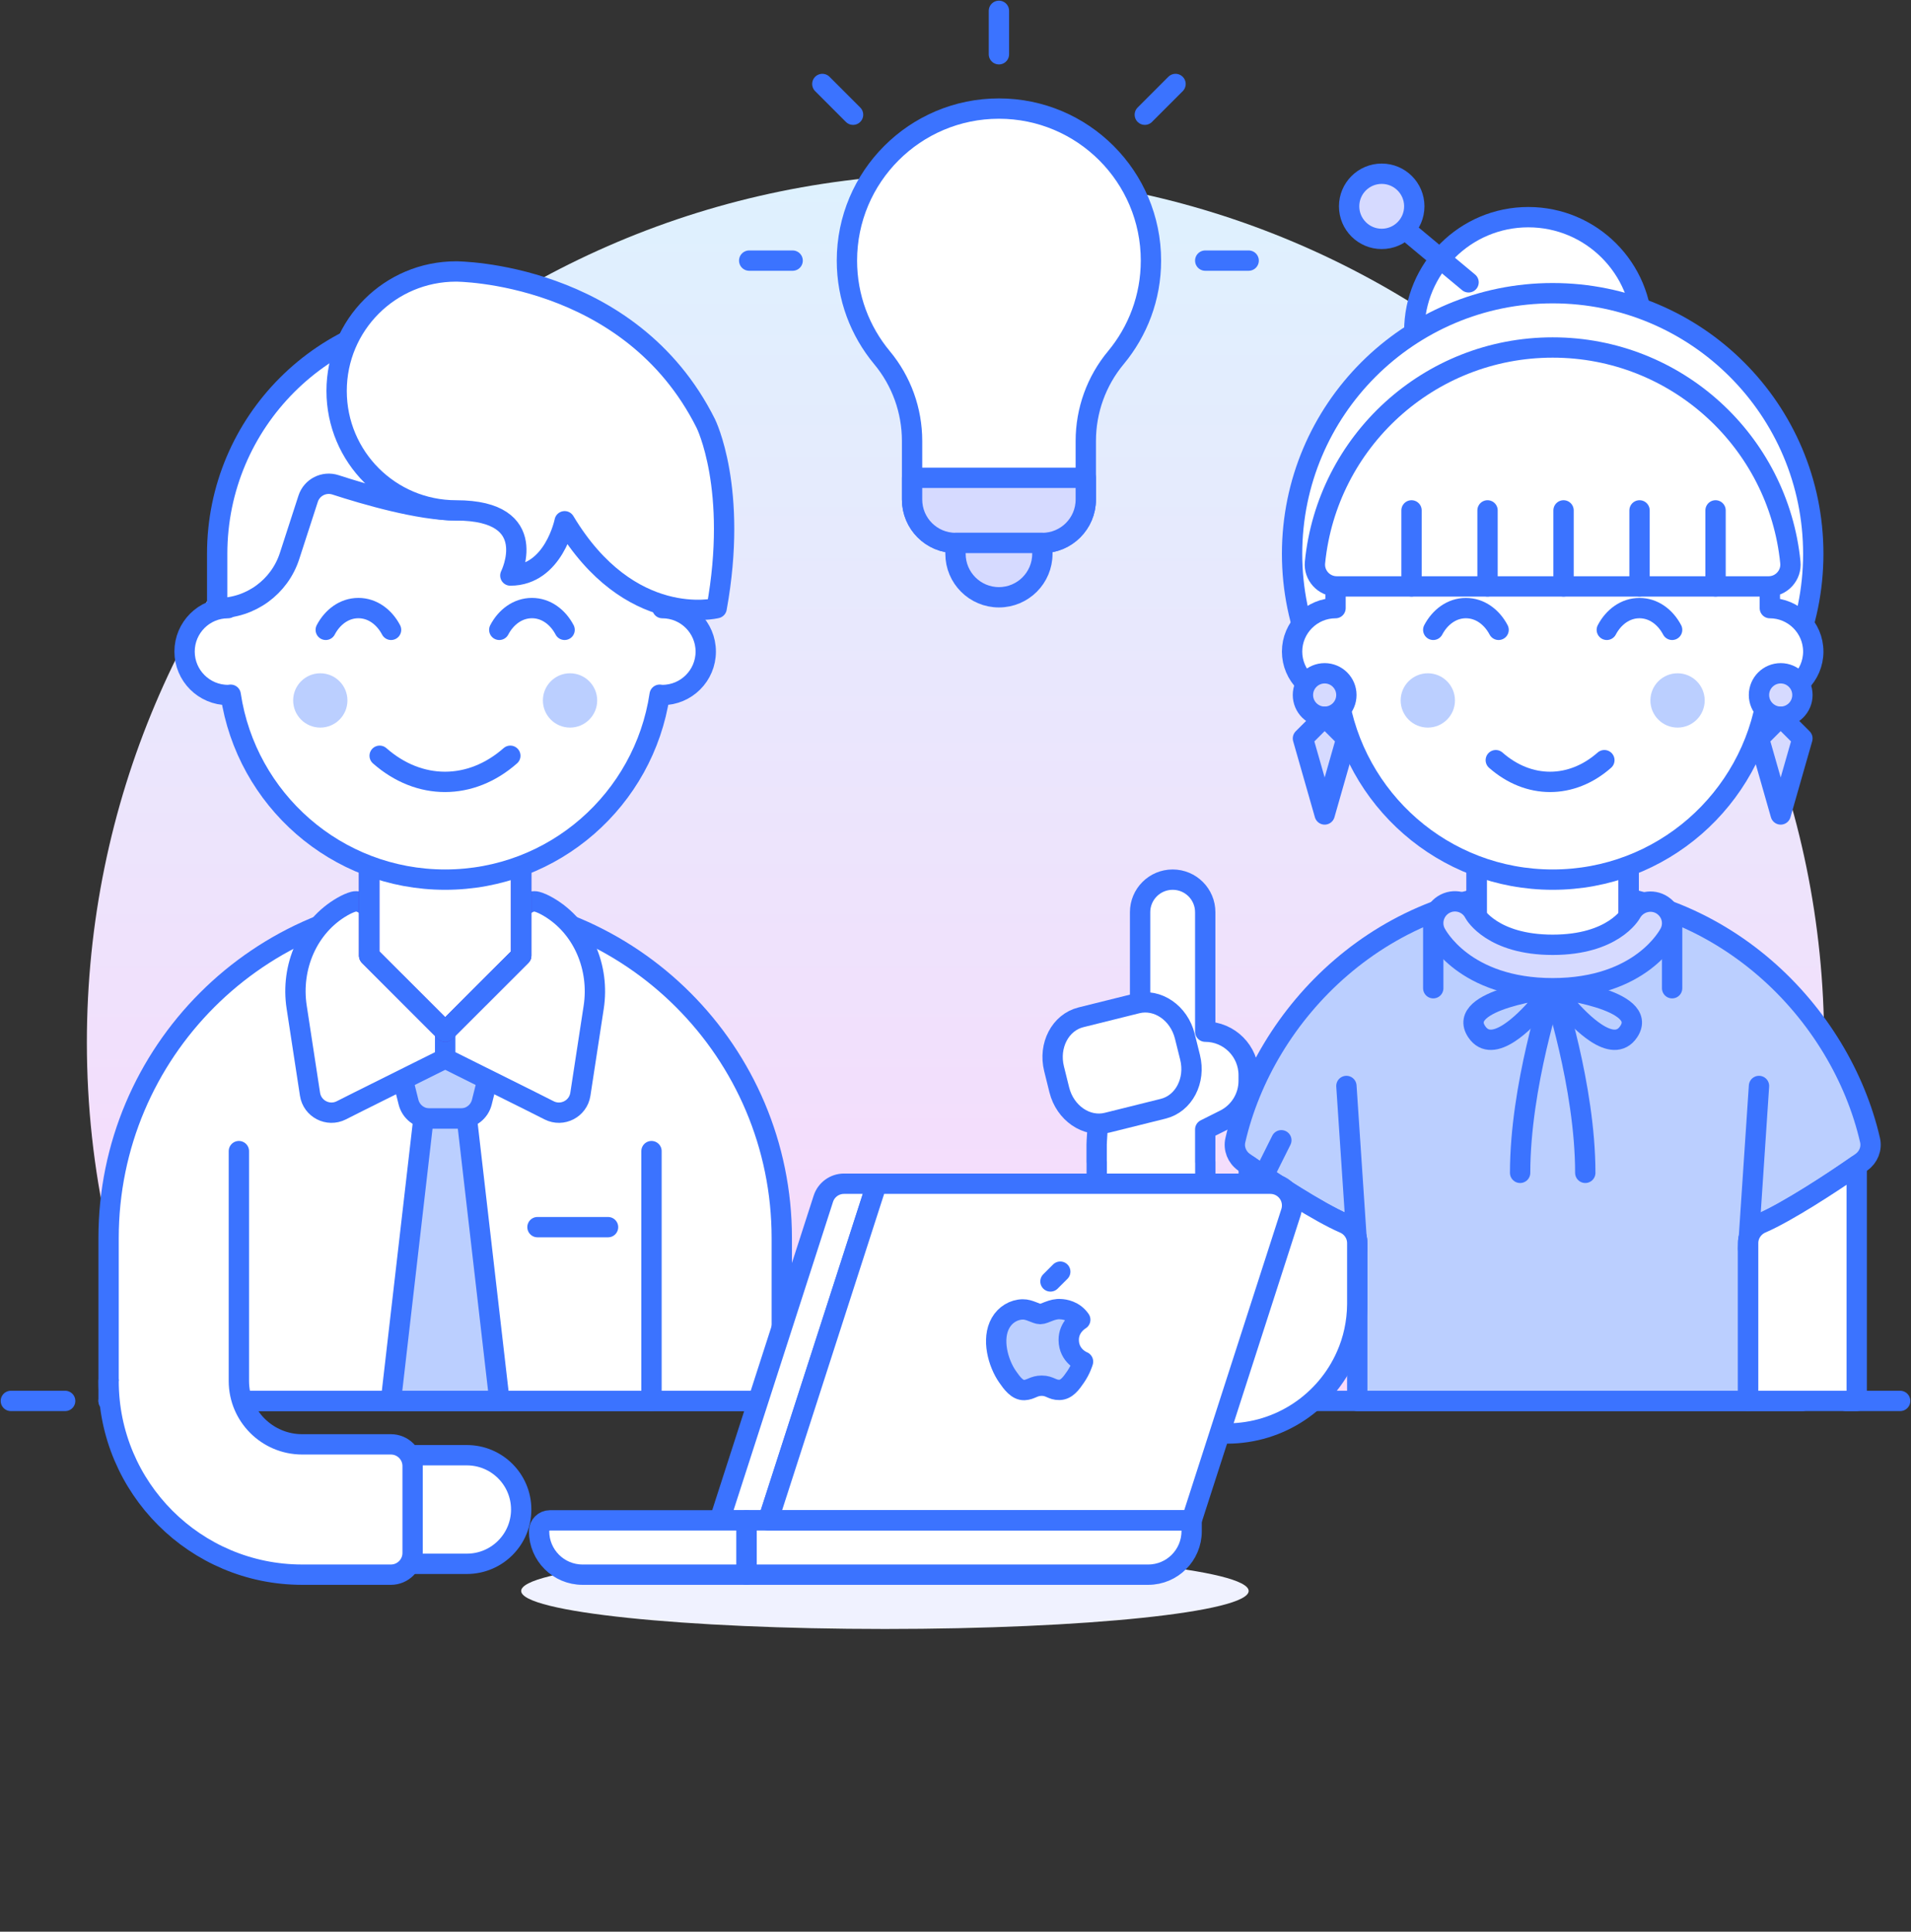 <?xml version="1.0" encoding="UTF-8"?>
<svg width="94px" height="95px" viewBox="0 0 94 95" version="1.1" xmlns="http://www.w3.org/2000/svg" xmlns:xlink="http://www.w3.org/1999/xlink">
    <rect x="0" y="0" width="94" height="95" fill="#333333" stroke="none"/>
    <title>19- team-idea-brainstorm-3</title>
    <defs>
        <linearGradient x1="50%" y1="0%" x2="50%" y2="100%" id="linearGradient-1">
            <stop stop-color="#DEF1FE" offset="0%"></stop>
            <stop stop-color="#F9D9FB" offset="100%"></stop>
        </linearGradient>
    </defs>
    <g id="Logos" stroke="none" stroke-width="1" fill="none" fill-rule="evenodd">
        <g id="19--team-idea-brainstorm-3">
            <g id="Group-33">
                <path d="M89.727,51.272 C89.727,27.674 70.597,8.544 47,8.544 C23.403,8.544 4.273,27.674 4.273,51.272 C4.273,57.558 5.642,63.522 8.08,68.897 L85.92,68.897 C88.358,63.522 89.727,57.558 89.727,51.272" id="Fill-1" fill="url(#linearGradient-1)"></path>
                <line x1="5.341" y1="68.897" x2="88.659" y2="68.897" id="Stroke-3" stroke="#3B73FF" stroke-linecap="round" stroke-linejoin="round"></line>
                <line x1="0.534" y1="68.897" x2="3.205" y2="68.897" id="Stroke-5" stroke="#3B73FF" stroke-linecap="round" stroke-linejoin="round"></line>
                <line x1="90.795" y1="68.897" x2="93.466" y2="68.897" id="Stroke-7" stroke="#3B73FF" stroke-linecap="round" stroke-linejoin="round"></line>
                <path d="M56.614,12.817 C56.614,8.688 53.266,5.34 49.136,5.34 C45.007,5.34 41.659,8.688 41.659,12.817 C41.659,14.632 42.307,16.294 43.384,17.589 C44.342,18.74 44.864,20.186 44.864,21.685 L44.864,24.567 C44.864,25.746 45.821,26.703 47,26.703 L51.273,26.703 C52.452,26.703 53.409,25.746 53.409,24.567 L53.409,21.685 C53.409,20.189 53.931,18.738 54.889,17.589 C55.965,16.294 56.614,14.632 56.614,12.817" id="Fill-9" fill="#FFFFFF"></path>
                <path d="M56.614,12.817 C56.614,8.688 53.266,5.34 49.136,5.34 C45.007,5.34 41.659,8.688 41.659,12.817 C41.659,14.632 42.307,16.294 43.384,17.589 C44.342,18.74 44.864,20.186 44.864,21.685 L44.864,24.567 C44.864,25.746 45.821,26.703 47,26.703 L51.273,26.703 C52.452,26.703 53.409,25.746 53.409,24.567 L53.409,21.685 C53.409,20.189 53.931,18.738 54.889,17.589 C55.965,16.294 56.614,14.632 56.614,12.817 Z" id="Stroke-11" stroke="#3B73FF" stroke-linejoin="round"></path>
                <path d="M61.42,78.243 C61.42,79.276 53.41,80.113 43.528,80.113 C33.647,80.113 25.636,79.276 25.636,78.243 C25.636,77.21 33.647,76.374 43.528,76.374 C53.41,76.374 61.42,77.21 61.42,78.243" id="Fill-13" fill="#F0F2FF"></path>
                <path d="M44.864,23.499 L44.864,24.567 C44.864,25.746 45.821,26.703 47,26.703 L51.273,26.703 C52.452,26.703 53.409,25.746 53.409,24.567 L53.409,23.499 L44.864,23.499 Z" id="Fill-15" fill="#D6DAFF"></path>
                <path d="M44.864,23.499 L44.864,24.567 C44.864,25.746 45.821,26.703 47,26.703 L51.273,26.703 C52.452,26.703 53.409,25.746 53.409,24.567 L53.409,23.499 L44.864,23.499 Z" id="Stroke-17" stroke="#3B73FF" stroke-linejoin="round"></path>
                <path d="M51.273,27.238 C51.273,28.417 50.316,29.374 49.136,29.374 C47.957,29.374 47,28.417 47,27.238 L47,26.703 L51.273,26.703 L51.273,27.238 Z" id="Fill-19" fill="#D6DAFF"></path>
                <path d="M51.273,27.238 C51.273,28.417 50.316,29.374 49.136,29.374 C47.957,29.374 47,28.417 47,27.238 L47,26.703 L51.273,26.703 L51.273,27.238 Z" id="Stroke-21" stroke="#3B73FF" stroke-linejoin="round"></path>
                <line x1="49.136" y1="2.669" x2="49.136" y2="0.533" id="Stroke-23" stroke="#3B73FF" stroke-linecap="round" stroke-linejoin="round"></line>
                <line x1="56.312" y1="5.642" x2="57.823" y2="4.13" id="Stroke-25" stroke="#3B73FF" stroke-linecap="round" stroke-linejoin="round"></line>
                <line x1="59.284" y1="12.817" x2="61.42" y2="12.817" id="Stroke-27" stroke="#3B73FF" stroke-linecap="round" stroke-linejoin="round"></line>
                <line x1="41.961" y1="5.642" x2="40.45" y2="4.13" id="Stroke-29" stroke="#3B73FF" stroke-linecap="round" stroke-linejoin="round"></line>
                <line x1="38.989" y1="12.817" x2="36.852" y2="12.817" id="Stroke-31" stroke="#3B73FF" stroke-linecap="round" stroke-linejoin="round"></line>
            </g>
            <g id="Group-160" transform="translate(4.273, 8.477)">
                <g id="Group-36" fill="#FFFFFF">
                    <path d="M34.182,52.408 C34.182,43.263 26.77,35.851 17.625,35.851 C8.48,35.851 1.068,43.263 1.068,52.408 L1.068,60.419 L34.182,60.419 L34.182,52.408 Z" id="Fill-34"></path>
                </g>
                <g id="Group-39" stroke="#3B73FF" stroke-linecap="round" stroke-linejoin="round">
                    <path d="M34.182,52.408 C34.182,43.263 26.77,35.851 17.625,35.851 C8.48,35.851 1.068,43.263 1.068,52.408 L1.068,60.419 L34.182,60.419 L34.182,52.408 Z" id="Stroke-37"></path>
                </g>
                <g id="Group-42" stroke="#3B73FF" stroke-linecap="round" stroke-linejoin="round">
                    <line x1="27.773" y1="48.135" x2="27.773" y2="60.419" id="Stroke-40"></line>
                </g>
                <g id="Group-45" fill="#FFFFFF">
                    <path d="M21.364,65.76 C21.364,67.234 20.168,68.431 18.693,68.431 L12.818,68.431 L12.818,63.09 L18.693,63.09 C20.168,63.09 21.364,64.285 21.364,65.76" id="Fill-43"></path>
                </g>
                <g id="Group-48" stroke="#3B73FF" stroke-linecap="round" stroke-linejoin="round">
                    <path d="M21.364,65.76 C21.364,67.234 20.168,68.431 18.693,68.431 L12.818,68.431 L12.818,63.09 L18.693,63.09 C20.168,63.09 21.364,64.285 21.364,65.76 Z" id="Stroke-46"></path>
                </g>
                <g id="Group-51" fill="#FFFFFF">
                    <path d="M7.477,59.44 C7.477,61.161 8.872,62.556 10.593,62.556 L14.955,62.556 C15.544,62.556 16.023,63.034 16.023,63.624 L16.023,67.897 C16.023,68.486 15.544,68.965 14.955,68.965 L10.593,68.965 C5.332,68.965 1.068,64.701 1.068,59.44 L7.477,59.44 Z" id="Fill-49"></path>
                </g>
                <g id="Group-54" stroke="#3B73FF" stroke-linecap="round" stroke-linejoin="round">
                    <path d="M7.477,48.135 L7.477,59.44 C7.477,61.161 8.872,62.556 10.593,62.556 L14.955,62.556 C15.544,62.556 16.023,63.034 16.023,63.624 L16.023,67.897 C16.023,68.486 15.544,68.965 14.955,68.965 L10.593,68.965 C5.332,68.965 1.068,64.701 1.068,59.44" id="Stroke-52"></path>
                </g>
                <g id="Group-57" stroke="#3B73FF" stroke-linecap="round" stroke-linejoin="round">
                    <line x1="25.636" y1="51.874" x2="22.165" y2="51.874" id="Stroke-55"></line>
                </g>
                <g id="Group-60" fill="#BBCFFF">
                    <path d="M14.955,42.26 L20.295,42.26 L19.429,45.724 C19.311,46.2 18.883,46.533 18.393,46.533 L16.857,46.533 C16.367,46.533 15.939,46.2 15.821,45.724 L14.955,42.26 Z" id="Fill-58"></path>
                </g>
                <g id="Group-63" stroke="#3B73FF" stroke-linecap="round" stroke-linejoin="round">
                    <path d="M14.955,42.26 L20.295,42.26 L19.429,45.724 C19.311,46.2 18.883,46.533 18.393,46.533 L16.857,46.533 C16.367,46.533 15.939,46.2 15.821,45.724 L14.955,42.26 Z" id="Stroke-61"></path>
                </g>
                <g id="Group-66" fill="#BBCFFF">
                    <polygon id="Fill-64" points="16.557 46.533 14.955 60.419 20.295 60.419 18.693 46.533"></polygon>
                </g>
                <g id="Group-69" stroke="#3B73FF" stroke-linecap="round" stroke-linejoin="round">
                    <polygon id="Stroke-67" points="16.557 46.533 14.955 60.419 20.295 60.419 18.693 46.533"></polygon>
                </g>
                <g id="Group-72" fill="#FFFFFF">
                    <path d="M17.626,37.15 L17.626,43.577 L13.371,45.697 L12.512,46.13 C11.864,46.456 11.086,46.054 10.976,45.338 L10.319,41.046 C10.02,39.098 10.863,37.089 12.572,36.108 C12.772,35.994 12.959,35.91 13.126,35.865 C13.744,35.71 14.387,36.905 15.042,36.829 L17.626,37.15 Z" id="Fill-70"></path>
                </g>
                <g id="Group-75" stroke="#3B73FF" stroke-linecap="round" stroke-linejoin="round">
                    <path d="M17.626,37.15 L17.626,43.577 L13.371,45.697 L12.512,46.13 C11.864,46.456 11.086,46.054 10.976,45.338 L10.319,41.046 C10.02,39.098 10.863,37.089 12.572,36.108 C12.772,35.994 12.959,35.91 13.126,35.865 C13.744,35.71 14.387,36.905 15.042,36.829 L17.626,37.15 Z" id="Stroke-73"></path>
                </g>
                <g id="Group-78" fill="#FFFFFF">
                    <path d="M24.931,41.056 L24.275,45.337 C24.165,46.055 23.388,46.456 22.739,46.13 L21.88,45.697 L17.626,43.577 L17.626,37.15 L20.21,36.829 C20.865,36.906 21.507,35.711 22.125,35.865 C22.307,35.914 22.51,36.008 22.726,36.136 C24.407,37.132 25.227,39.126 24.931,41.056" id="Fill-76"></path>
                </g>
                <g id="Group-81" stroke="#3B73FF" stroke-linecap="round" stroke-linejoin="round">
                    <path d="M24.931,41.056 L24.275,45.337 C24.165,46.055 23.388,46.456 22.739,46.13 L21.88,45.697 L17.626,43.577 L17.626,37.15 L20.21,36.829 C20.865,36.906 21.507,35.711 22.125,35.865 C22.307,35.914 22.51,36.008 22.726,36.136 C24.407,37.132 25.227,39.126 24.931,41.056 Z" id="Stroke-79"></path>
                </g>
                <g id="Group-84" fill="#FFFFFF">
                    <polygon id="Fill-82" points="21.364 38.522 17.625 42.26 13.886 38.522 13.886 32.647 21.364 32.647"></polygon>
                </g>
                <g id="Group-87" stroke="#4550E6" stroke-linecap="round" stroke-linejoin="round">
                    <polygon id="Stroke-85" points="21.364 38.522 17.625 42.26 13.886 38.522 13.886 32.647 21.364 32.647"></polygon>
                </g>
                <g id="Group-90" stroke="#4550E6" stroke-linecap="round" stroke-linejoin="round">
                    <polygon id="Stroke-88" points="21.364 38.522 17.625 42.26 13.886 38.522 13.886 32.647 21.364 32.647"></polygon>
                </g>
                <g id="Group-93" stroke="#3B73FF" stroke-linecap="round" stroke-linejoin="round">
                    <polygon id="Stroke-91" points="21.364 38.522 17.625 42.26 13.886 38.522 13.886 32.647 21.364 32.647"></polygon>
                </g>
                <g id="Group-96" fill="#BBCFFF">
                    <path d="M72.102,35.318 C63.716,35.254 57.911,41.411 56.493,47.597 C56.398,48.009 56.57,48.433 56.914,48.677 C58.099,49.523 60.534,51.12 61.833,51.677 C62.23,51.848 62.489,52.228 62.489,52.661 L62.489,60.42 L81.716,60.42 L81.716,52.661 C81.716,52.228 81.974,51.848 82.372,51.677 C83.671,51.12 86.105,49.523 87.291,48.677 C87.635,48.433 87.807,48.009 87.712,47.597 C86.293,41.411 80.489,35.254 72.102,35.318" id="Fill-94"></path>
                </g>
                <g id="Group-99" stroke="#3B73FF" stroke-linecap="round" stroke-linejoin="round">
                    <path d="M72.102,35.318 C63.716,35.254 57.911,41.411 56.493,47.597 C56.398,48.009 56.57,48.433 56.914,48.677 C58.099,49.523 60.534,51.12 61.833,51.677 C62.23,51.848 62.489,52.228 62.489,52.661 L62.489,60.42 L81.716,60.42 L81.716,52.661 C81.716,52.228 81.974,51.848 82.372,51.677 C83.671,51.12 86.105,49.523 87.291,48.677 C87.635,48.433 87.807,48.009 87.712,47.597 C86.293,41.411 80.489,35.254 72.102,35.318 Z" id="Stroke-97"></path>
                </g>
                <g id="Group-102" fill="#FFFFFF">
                    <polygon id="Fill-100" points="68.364 38.522 72.102 38.522 75.841 38.522 75.841 32.647 68.364 32.647"></polygon>
                </g>
                <g id="Group-105" stroke="#4550E6" stroke-linecap="round" stroke-linejoin="round">
                    <polygon id="Stroke-103" points="68.364 38.522 72.102 38.522 75.841 38.522 75.841 32.647 68.364 32.647"></polygon>
                </g>
                <g id="Group-108" stroke="#3B73FF" stroke-linecap="round" stroke-linejoin="round">
                    <polygon id="Stroke-106" points="68.364 38.522 72.102 38.522 75.841 38.522 75.841 32.647 68.364 32.647"></polygon>
                </g>
                <g id="Group-111" stroke="#3B73FF" stroke-linecap="round" stroke-linejoin="round">
                    <line x1="77.977" y1="36.919" x2="77.977" y2="40.124" id="Stroke-109"></line>
                </g>
                <g id="Group-114" stroke="#3B73FF" stroke-linecap="round" stroke-linejoin="round">
                    <line x1="66.227" y1="40.124" x2="66.227" y2="36.919" id="Stroke-112"></line>
                </g>
                <g id="Group-117" stroke="#3B73FF" stroke-linecap="round" stroke-linejoin="round">
                    <path d="M72.102,40.124 C72.102,40.124 67.295,40.658 68.364,42.26 C68.754,42.845 69.357,42.719 69.966,42.322 C71.026,41.631 72.102,40.124 72.102,40.124 Z" id="Stroke-115"></path>
                </g>
                <g id="Group-120" stroke="#3B73FF" stroke-linecap="round" stroke-linejoin="round">
                    <path d="M72.102,40.124 C72.102,40.124 70.5,44.931 70.5,49.203" id="Stroke-118"></path>
                </g>
                <g id="Group-123" stroke="#3B73FF" stroke-linecap="round" stroke-linejoin="round">
                    <path d="M72.102,40.124 C72.102,40.124 76.909,40.658 75.841,42.26 C75.451,42.845 74.847,42.719 74.239,42.322 C73.179,41.631 72.102,40.124 72.102,40.124 Z" id="Stroke-121"></path>
                </g>
                <g id="Group-126" stroke="#3B73FF" stroke-linecap="round" stroke-linejoin="round">
                    <path d="M72.102,40.124 C72.102,40.124 73.705,44.931 73.705,49.203" id="Stroke-124"></path>
                </g>
                <g id="Group-129" stroke="#3B73FF" stroke-linecap="round" stroke-linejoin="round">
                    <line x1="61.955" y1="44.931" x2="62.489" y2="52.942" id="Stroke-127"></line>
                </g>
                <g id="Group-132" stroke="#3B73FF" stroke-linecap="round" stroke-linejoin="round">
                    <line x1="57.883" y1="49.346" x2="58.755" y2="47.601" id="Stroke-130"></line>
                </g>
                <g id="Group-135" stroke="#3B73FF" stroke-linecap="round" stroke-linejoin="round">
                    <line x1="82.25" y1="44.931" x2="81.716" y2="52.942" id="Stroke-133"></line>
                </g>
                <g id="Group-138" fill="#FFFFFF">
                    <path d="M82.372,51.677 C81.975,51.847 81.716,52.228 81.716,52.66 L81.716,60.419 L87.057,60.419 L87.057,48.843 C85.807,49.717 83.591,51.155 82.372,51.677" id="Fill-136"></path>
                </g>
                <g id="Group-141" stroke="#3B73FF" stroke-linecap="round" stroke-linejoin="round">
                    <path d="M82.372,51.677 C81.975,51.847 81.716,52.228 81.716,52.66 L81.716,60.419 L87.057,60.419 L87.057,48.843 C85.807,49.717 83.591,51.155 82.372,51.677 Z" id="Stroke-139"></path>
                </g>
                <g id="Group-144" fill="#FFFFFF">
                    <path d="M62.489,52.661 C62.489,52.228 62.23,51.848 61.833,51.678 C60.615,51.155 58.401,49.72 57.151,48.845 L57.151,55.613 C57.151,56.199 56.67,56.681 56.083,56.681 C55.495,56.681 55.015,56.199 55.015,55.613 L55.015,48.67 L55.011,48.67 L55.011,47.068 L55.967,46.589 C56.691,46.228 57.148,45.488 57.148,44.678 L57.148,44.397 C57.148,43.217 56.191,42.261 55.011,42.261 L55.011,36.386 C55.011,35.5 54.295,34.783 53.409,34.783 C52.524,34.783 51.807,35.5 51.807,36.386 L51.807,41.095 L49.965,41.555 C48.95,41.807 48.358,42.939 48.643,44.084 L48.9,45.12 C49.037,45.67 49.351,46.122 49.753,46.416 C49.713,47.09 49.67,47.653 49.67,47.823 L49.67,48.67 L49.674,48.67 L49.674,55.613 C49.674,59.149 52.547,62.022 56.083,62.022 C58.7,62.022 60.954,60.451 61.947,58.198 C62.292,57.424 62.481,56.568 62.489,55.67 L62.489,52.661 Z" id="Fill-142"></path>
                </g>
                <g id="Group-147" transform="translate(48, 34)" stroke="#3B73FF" stroke-linecap="round" stroke-linejoin="round">
                    <path d="M14.489,18.661 C14.489,18.228 14.23,17.848 13.833,17.678 C12.615,17.155 10.401,15.72 9.151,14.845 L9.151,21.613 C9.151,22.199 8.67,22.681 8.083,22.681 C7.495,22.681 7.015,22.199 7.015,21.613 L7.015,14.67 L7.011,14.67 L7.011,13.068 L7.967,12.589 C8.691,12.228 9.148,11.488 9.148,10.678 L9.148,10.397 C9.148,9.217 8.191,8.261 7.011,8.261 L7.011,2.386 C7.011,1.5 6.295,0.783 5.409,0.783 C4.524,0.783 3.807,1.5 3.807,2.386 L3.807,7.095 L1.965,7.555 C0.951,7.807 0.358,8.939 0.643,10.084 L0.9,11.12 C1.037,11.67 1.351,12.122 1.753,12.416 C1.713,13.09 1.67,13.653 1.67,13.823 L1.67,14.67 L1.674,14.67 L1.674,21.613 C1.674,25.149 4.547,28.022 8.083,28.022 C10.7,28.022 12.954,26.451 13.947,24.198 C14.292,23.424 14.481,22.568 14.489,21.67 L14.489,18.661 Z" id="Stroke-145"></path>
                </g>
                <g id="Group-150" transform="translate(47, 40)" fill="#FFFFFF">
                    <path d="M3.186,6.737 L5.943,6.051 C6.958,5.799 7.55,4.666 7.265,3.521 L7.007,2.485 C6.722,1.339 5.669,0.616 4.654,0.868 L1.897,1.554 C0.882,1.806 0.29,2.94 0.575,4.085 L0.832,5.121 C1.117,6.266 2.172,6.989 3.186,6.737" id="Fill-148"></path>
                </g>
                <g id="Group-153" transform="translate(47, 40)" stroke="#3B73FF" stroke-linecap="round" stroke-linejoin="round">
                    <path d="M3.186,6.737 L5.943,6.051 C6.958,5.799 7.55,4.666 7.265,3.521 L7.007,2.485 C6.722,1.339 5.669,0.616 4.654,0.868 L1.897,1.554 C0.882,1.806 0.29,2.94 0.575,4.085 L0.832,5.121 C1.117,6.266 2.172,6.989 3.186,6.737 Z" id="Stroke-151"></path>
                </g>
                <g id="Group-156" transform="translate(66, 35)" fill="#D6DAFF">
                    <path d="M6.102,5.124 C1.754,5.124 0.395,2.508 0.339,2.397 C0.076,1.869 0.29,1.228 0.818,0.963 C1.347,0.7 1.986,0.914 2.251,1.442 C2.276,1.487 3.142,2.988 6.102,2.988 C9.062,2.988 9.928,1.487 9.964,1.423 C10.246,0.915 10.887,0.717 11.402,0.985 C11.915,1.256 12.125,1.877 11.865,2.397 C11.81,2.508 10.451,5.124 6.102,5.124" id="Fill-154"></path>
                </g>
                <g id="Group-159" stroke="#3B73FF">
                    <path d="M72.102,40.124 C67.754,40.124 66.395,37.508 66.339,37.397 C66.076,36.869 66.29,36.228 66.818,35.963 C67.347,35.7 67.986,35.914 68.251,36.442 C68.276,36.487 69.142,37.988 72.102,37.988 C75.062,37.988 75.928,36.487 75.964,36.423 C76.246,35.915 76.887,35.717 77.402,35.985 C77.915,36.256 78.125,36.877 77.865,37.397 C77.81,37.508 76.451,40.124 72.102,40.124 Z" id="Stroke-157"></path>
                </g>
            </g>
            <g id="Group-263" transform="translate(8.545, 8.477)">
                <path d="M24.034,21.431 L24.034,18.76 C24.034,12.861 19.252,8.078 13.352,8.078 C7.453,8.078 2.67,12.861 2.67,18.76 L2.67,21.431 C1.491,21.431 0.534,22.387 0.534,23.567 C0.534,24.746 1.491,25.703 2.67,25.703 C2.715,25.703 2.757,25.693 2.802,25.69 C3.571,30.834 7.994,34.783 13.352,34.783 C18.71,34.783 23.134,30.834 23.903,25.69 C23.948,25.693 23.989,25.703 24.034,25.703 C25.213,25.703 26.17,24.746 26.17,23.567 C26.17,22.387 25.213,21.431 24.034,21.431" id="Fill-161" fill="#FFFFFF"></path>
                <path d="M24.034,21.431 L24.034,18.76 C24.034,12.861 19.252,8.078 13.352,8.078 C7.453,8.078 2.67,12.861 2.67,18.76 L2.67,21.431 C1.491,21.431 0.534,22.387 0.534,23.567 C0.534,24.746 1.491,25.703 2.67,25.703 C2.715,25.703 2.757,25.693 2.802,25.69 C3.571,30.834 7.994,34.783 13.352,34.783 C18.71,34.783 23.134,30.834 23.903,25.69 C23.948,25.693 23.989,25.703 24.034,25.703 C25.213,25.703 26.17,24.746 26.17,23.567 C26.17,22.387 25.213,21.431 24.034,21.431 Z" id="Stroke-163" stroke="#3B73FF" stroke-linecap="round" stroke-linejoin="round"></path>
                <path d="M10.13,28.691 C12.076,30.404 14.611,30.404 16.557,28.691" id="Stroke-165" stroke="#3B73FF" stroke-linecap="round" stroke-linejoin="round"></path>
                <path d="M8.545,25.971 C8.545,26.708 7.947,27.306 7.21,27.306 C6.473,27.306 5.875,26.708 5.875,25.971 C5.875,25.233 6.473,24.635 7.21,24.635 C7.947,24.635 8.545,25.233 8.545,25.971" id="Fill-167" fill="#BBCFFF"></path>
                <path d="M18.159,25.971 C18.159,26.708 18.757,27.306 19.494,27.306 C20.231,27.306 20.83,26.708 20.83,25.971 C20.83,25.233 20.231,24.635 19.494,24.635 C18.757,24.635 18.159,25.233 18.159,25.971" id="Fill-169" fill="#BBCFFF"></path>
                <path d="M19.227,22.499 C18.896,21.87 18.315,21.428 17.621,21.428 C16.925,21.428 16.344,21.87 16.014,22.499" id="Stroke-171" stroke="#3B73FF" stroke-linecap="round" stroke-linejoin="round"></path>
                <path d="M10.691,22.499 C10.36,21.87 9.778,21.428 9.084,21.428 C8.39,21.428 7.808,21.87 7.478,22.499" id="Stroke-173" stroke="#3B73FF" stroke-linecap="round" stroke-linejoin="round"></path>
                <path d="M13.888,7.01 L13.888,7.01 C7.399,7.01 2.138,12.271 2.138,18.76 L2.138,21.431 L2.172,21.431 C3.78,21.431 5.204,20.395 5.699,18.866 L6.612,16.051 C6.793,15.49 7.397,15.185 7.958,15.368 C9.406,15.839 12.088,16.624 13.888,16.624 C16.458,16.624 20.831,15.022 20.831,15.022 L22.122,18.895 C22.626,20.409 24.042,21.431 25.638,21.431 L25.638,18.76 C25.638,12.271 20.377,7.01 13.888,7.01" id="Fill-175" fill="#FFFFFF"></path>
                <path d="M13.888,7.01 L13.888,7.01 C7.399,7.01 2.138,12.271 2.138,18.76 L2.138,21.431 L2.172,21.431 C3.78,21.431 5.204,20.395 5.699,18.866 L6.612,16.051 C6.793,15.49 7.397,15.185 7.958,15.368 C9.406,15.839 12.088,16.624 13.888,16.624 C16.458,16.624 20.831,15.022 20.831,15.022 L22.122,18.895 C22.626,20.409 24.042,21.431 25.638,21.431 L25.638,18.76 C25.638,12.271 20.377,7.01 13.888,7.01 Z" id="Stroke-177" stroke="#3B73FF" stroke-linecap="round" stroke-linejoin="round"></path>
                <path d="M26.706,21.431 C26.706,21.431 22.433,22.499 19.229,17.158 C19.229,17.158 18.695,19.828 16.558,19.828 C16.558,19.828 18.161,16.624 13.888,16.624 C10.641,16.624 8.013,13.996 8.013,10.749 C8.013,7.502 10.641,4.874 13.888,4.874 C13.888,4.874 22.433,4.874 26.172,12.351 C26.172,12.351 27.774,15.556 26.706,21.431" id="Fill-179" fill="#FFFFFF"></path>
                <path d="M26.706,21.431 C26.706,21.431 22.433,22.499 19.229,17.158 C19.229,17.158 18.695,19.828 16.558,19.828 C16.558,19.828 18.161,16.624 13.888,16.624 C10.641,16.624 8.013,13.996 8.013,10.749 C8.013,7.502 10.641,4.874 13.888,4.874 C13.888,4.874 22.433,4.874 26.172,12.351 C26.172,12.351 27.774,15.556 26.706,21.431 Z" id="Stroke-181" stroke="#3B73FF" stroke-linecap="round" stroke-linejoin="round"></path>
                <path d="M61.022,7.811 C61.022,10.908 63.533,13.419 66.63,13.419 C69.727,13.419 72.238,10.908 72.238,7.811 C72.238,4.715 69.727,2.203 66.63,2.203 C63.533,2.203 61.022,4.715 61.022,7.811" id="Fill-183" fill="#FFFFFF"></path>
                <path d="M61.022,7.811 C61.022,10.908 63.533,13.419 66.63,13.419 C69.727,13.419 72.238,10.908 72.238,7.811 C72.238,4.715 69.727,2.203 66.63,2.203 C63.533,2.203 61.022,4.715 61.022,7.811 Z" id="Stroke-185" stroke="#3B73FF" stroke-linecap="round" stroke-linejoin="round"></path>
                <path d="M55.011,18.76 C55.011,25.839 60.751,31.578 67.83,31.578 C74.908,31.578 80.648,25.839 80.648,18.76 C80.648,11.681 74.908,5.942 67.83,5.942 C60.751,5.942 55.011,11.681 55.011,18.76" id="Fill-187" fill="#FFFFFF"></path>
                <path d="M55.011,18.76 C55.011,25.839 60.751,31.578 67.83,31.578 C74.908,31.578 80.648,25.839 80.648,18.76 C80.648,11.681 74.908,5.942 67.83,5.942 C60.751,5.942 55.011,11.681 55.011,18.76 Z" id="Stroke-189" stroke="#3B73FF" stroke-linecap="round" stroke-linejoin="round"></path>
                <path d="M55.011,23.567 C55.011,24.742 55.973,25.703 57.148,25.703 C57.19,25.703 57.233,25.693 57.276,25.693 C58.045,30.831 62.467,34.783 67.83,34.783 C73.192,34.783 77.614,30.831 78.383,25.693 C78.426,25.693 78.469,25.703 78.511,25.703 C79.686,25.703 80.648,24.742 80.648,23.567 C80.648,22.392 79.686,21.431 78.511,21.431 L78.511,19.707 C76.332,19.482 73.619,18.777 71.344,16.31 C70.34,15.22 69.517,13.266 68.919,12.133 C68.235,13.906 66.922,16.491 65.084,17.934 C62.521,19.952 59.54,20.016 57.148,19.664 L57.148,21.431 C55.973,21.431 55.011,22.392 55.011,23.567" id="Fill-191" fill="#FFFFFF"></path>
                <path d="M55.011,23.567 C55.011,24.742 55.973,25.703 57.148,25.703 C57.19,25.703 57.233,25.693 57.276,25.693 C58.045,30.831 62.467,34.783 67.83,34.783 C73.192,34.783 77.614,30.831 78.383,25.693 C78.426,25.693 78.469,25.703 78.511,25.703 C79.686,25.703 80.648,24.742 80.648,23.567 C80.648,22.392 79.686,21.431 78.511,21.431 L78.511,19.707 C76.332,19.482 73.619,18.777 71.344,16.31 C70.34,15.22 69.517,13.266 68.919,12.133 C68.235,13.906 66.922,16.491 65.084,17.934 C62.521,19.952 59.54,20.016 57.148,19.664 L57.148,21.431 C55.973,21.431 55.011,22.392 55.011,23.567 Z" id="Stroke-193" stroke="#3B73FF" stroke-linecap="round" stroke-linejoin="round"></path>
                <path d="M61.955,22.499 C62.286,21.871 62.867,21.429 63.561,21.429 C64.255,21.429 64.838,21.871 65.169,22.499" id="Stroke-195" stroke="#3B73FF" stroke-linecap="round" stroke-linejoin="round"></path>
                <path d="M70.492,22.499 C70.822,21.871 71.404,21.429 72.098,21.429 C72.793,21.429 73.374,21.871 73.705,22.499" id="Stroke-197" stroke="#3B73FF" stroke-linecap="round" stroke-linejoin="round"></path>
                <path d="M72.636,25.971 C72.636,26.708 73.235,27.306 73.972,27.306 C74.709,27.306 75.307,26.708 75.307,25.971 C75.307,25.233 74.709,24.635 73.972,24.635 C73.235,24.635 72.636,25.233 72.636,25.971" id="Fill-199" fill="#BBCFFF"></path>
                <path d="M63.023,25.971 C63.023,26.708 62.425,27.306 61.688,27.306 C60.95,27.306 60.352,26.708 60.352,25.971 C60.352,25.233 60.95,24.635 61.688,24.635 C62.425,24.635 63.023,25.233 63.023,25.971" id="Fill-201" fill="#BBCFFF"></path>
                <path d="M70.372,28.908 C68.754,30.332 66.648,30.332 65.031,28.908" id="Stroke-203" stroke="#3B73FF" stroke-linecap="round" stroke-linejoin="round"></path>
                <path d="M55.545,25.703 C55.545,26.293 56.024,26.772 56.614,26.772 C57.203,26.772 57.682,26.293 57.682,25.703 C57.682,25.114 57.203,24.635 56.614,24.635 C56.024,24.635 55.545,25.114 55.545,25.703" id="Fill-205" fill="#D6DAFF"></path>
                <path d="M55.545,25.703 C55.545,26.293 56.024,26.772 56.614,26.772 C57.203,26.772 57.682,26.293 57.682,25.703 C57.682,25.114 57.203,24.635 56.614,24.635 C56.024,24.635 55.545,25.114 55.545,25.703 Z" id="Stroke-207" stroke="#3B73FF" stroke-linecap="round" stroke-linejoin="round"></path>
                <polygon id="Fill-209" fill="#D6DAFF" points="56.614 26.772 57.682 27.84 56.614 31.578 55.545 27.84"></polygon>
                <polygon id="Stroke-211" stroke="#3B73FF" stroke-linecap="round" stroke-linejoin="round" points="56.614 26.772 57.682 27.84 56.614 31.578 55.545 27.84"></polygon>
                <path d="M80.114,25.703 C80.114,26.293 79.635,26.772 79.045,26.772 C78.456,26.772 77.977,26.293 77.977,25.703 C77.977,25.114 78.456,24.635 79.045,24.635 C79.635,24.635 80.114,25.114 80.114,25.703" id="Fill-213" fill="#D6DAFF"></path>
                <path d="M80.114,25.703 C80.114,26.293 79.635,26.772 79.045,26.772 C78.456,26.772 77.977,26.293 77.977,25.703 C77.977,25.114 78.456,24.635 79.045,24.635 C79.635,24.635 80.114,25.114 80.114,25.703 Z" id="Stroke-215" stroke="#3B73FF" stroke-linecap="round" stroke-linejoin="round"></path>
                <polygon id="Fill-217" fill="#D6DAFF" points="79.045 26.772 77.977 27.84 79.045 31.578 80.114 27.84"></polygon>
                <polygon id="Stroke-219" stroke="#3B73FF" stroke-linecap="round" stroke-linejoin="round" points="79.045 26.772 77.977 27.84 79.045 31.578 80.114 27.84"></polygon>
                <line x1="63.692" y1="5.408" x2="60.488" y2="2.738" id="Stroke-221" stroke="#3B73FF" stroke-linecap="round" stroke-linejoin="round"></line>
                <path d="M57.817,1.669 C57.817,2.555 58.535,3.272 59.42,3.272 C60.305,3.272 61.022,2.555 61.022,1.669 C61.022,0.784 60.305,0.067 59.42,0.067 C58.535,0.067 57.817,0.784 57.817,1.669" id="Fill-223" fill="#D6DAFF"></path>
                <path d="M57.817,1.669 C57.817,2.555 58.535,3.272 59.42,3.272 C60.305,3.272 61.022,2.555 61.022,1.669 C61.022,0.784 60.305,0.067 59.42,0.067 C58.535,0.067 57.817,0.784 57.817,1.669 Z" id="Stroke-225" stroke="#3B73FF"></path>
                <path d="M67.83,8.613 C73.921,8.613 78.93,13.248 79.521,19.184 C79.584,19.814 79.085,20.363 78.452,20.363 L57.208,20.363 C56.574,20.363 56.075,19.814 56.138,19.184 C56.729,13.248 61.738,8.613 67.83,8.613" id="Fill-227" fill="#FFFFFF"></path>
                <path d="M67.83,8.613 C73.921,8.613 78.93,13.248 79.521,19.184 C79.584,19.814 79.085,20.363 78.452,20.363 L57.208,20.363 C56.574,20.363 56.075,19.814 56.138,19.184 C56.729,13.248 61.738,8.613 67.83,8.613 Z" id="Stroke-229" stroke="#3B73FF" stroke-linecap="round" stroke-linejoin="round"></path>
                <line x1="75.841" y1="20.363" x2="75.841" y2="16.624" id="Stroke-231" stroke="#3B73FF" stroke-linecap="round" stroke-linejoin="round"></line>
                <line x1="72.102" y1="20.363" x2="72.102" y2="16.624" id="Stroke-233" stroke="#3B73FF" stroke-linecap="round" stroke-linejoin="round"></line>
                <line x1="68.364" y1="20.363" x2="68.364" y2="16.624" id="Stroke-235" stroke="#3B73FF" stroke-linecap="round" stroke-linejoin="round"></line>
                <line x1="64.625" y1="20.363" x2="64.625" y2="16.624" id="Stroke-237" stroke="#3B73FF" stroke-linecap="round" stroke-linejoin="round"></line>
                <line x1="60.886" y1="20.363" x2="60.886" y2="16.624" id="Stroke-239" stroke="#3B73FF" stroke-linecap="round" stroke-linejoin="round"></line>
                <path d="M29.24,66.294 L26.852,66.294 L31.954,50.478 C32.096,50.037 32.507,49.738 32.969,49.738 L34.581,49.738 L29.24,66.294 Z" id="Fill-241" fill="#FFFFFF"></path>
                <path d="M29.24,66.294 L26.852,66.294 L31.954,50.478 C32.096,50.037 32.507,49.738 32.969,49.738 L34.581,49.738 L29.24,66.294 Z" id="Stroke-243" stroke="#3B73FF" stroke-linejoin="round"></path>
                <path d="M50.07,66.294 L29.24,66.294 L34.581,49.738 L53.943,49.738 C54.285,49.738 54.605,49.901 54.807,50.177 C55.008,50.453 55.065,50.808 54.96,51.134 L50.07,66.294 Z" id="Fill-245" fill="#FFFFFF"></path>
                <path d="M50.07,66.294 L28.172,66.294 L28.172,68.965 L47.934,68.965 C49.113,68.965 50.07,68.008 50.07,66.828 L50.07,66.294 Z" id="Fill-247" fill="#FFFFFF"></path>
                <path d="M50.07,66.294 L28.172,66.294 L28.172,68.965 L47.934,68.965 C49.113,68.965 50.07,68.008 50.07,66.828 L50.07,66.294 Z" id="Stroke-249" stroke="#3B73FF" stroke-linejoin="round"></path>
                <path d="M28.172,66.294 L18.506,66.294 C18.211,66.294 17.972,66.534 17.972,66.828 C17.972,68.008 18.928,68.965 20.109,68.965 L28.172,68.965 L28.172,66.294 Z" id="Fill-251" fill="#FFFFFF"></path>
                <path d="M28.172,66.294 L18.506,66.294 C18.211,66.294 17.972,66.534 17.972,66.828 C17.972,68.008 18.928,68.965 20.109,68.965 L28.172,68.965 L28.172,66.294 Z" id="Stroke-253" stroke="#3B73FF" stroke-linejoin="round"></path>
                <path d="M44.025,57.427 C44.018,56.762 44.567,56.444 44.592,56.427 C44.283,55.977 43.803,55.915 43.632,55.908 C43.223,55.866 42.835,56.148 42.627,56.148 C42.421,56.148 42.101,55.913 41.762,55.919 C41.317,55.927 40.905,56.179 40.676,56.577 C40.213,57.381 40.558,58.57 41.009,59.221 C41.229,59.541 41.492,59.898 41.837,59.886 C42.17,59.872 42.295,59.671 42.697,59.671 C43.098,59.671 43.21,59.886 43.562,59.878 C43.92,59.873 44.146,59.554 44.365,59.234 C44.619,58.864 44.722,58.507 44.728,58.487 C44.721,58.484 44.032,58.22 44.025,57.427" id="Fill-255" fill="#BBCFFF"></path>
                <path d="M44.025,57.427 C44.018,56.762 44.567,56.444 44.592,56.427 C44.283,55.977 43.803,55.915 43.632,55.908 C43.223,55.866 42.835,56.148 42.627,56.148 C42.421,56.148 42.101,55.913 41.762,55.919 C41.317,55.927 40.905,56.179 40.676,56.577 C40.213,57.381 40.558,58.57 41.009,59.221 C41.229,59.541 41.492,59.898 41.837,59.886 C42.17,59.872 42.295,59.671 42.697,59.671 C43.098,59.671 43.21,59.886 43.562,59.878 C43.92,59.873 44.146,59.554 44.365,59.234 C44.619,58.864 44.722,58.507 44.728,58.487 C44.721,58.484 44.032,58.22 44.025,57.427 Z" id="Stroke-257" stroke="#3B73FF" stroke-linejoin="round"></path>
                <line x1="43.126" y1="54.544" x2="43.608" y2="54.063" id="Stroke-259" stroke="#3B73FF" stroke-linecap="round" stroke-linejoin="round"></line>
                <path d="M50.07,66.294 L29.24,66.294 L34.581,49.738 L53.943,49.738 C54.285,49.738 54.605,49.901 54.807,50.177 C55.008,50.453 55.065,50.808 54.96,51.134 L50.07,66.294 Z" id="Stroke-261" stroke="#3B73FF" stroke-linejoin="round"></path>
            </g>
        </g>
    </g>
</svg>